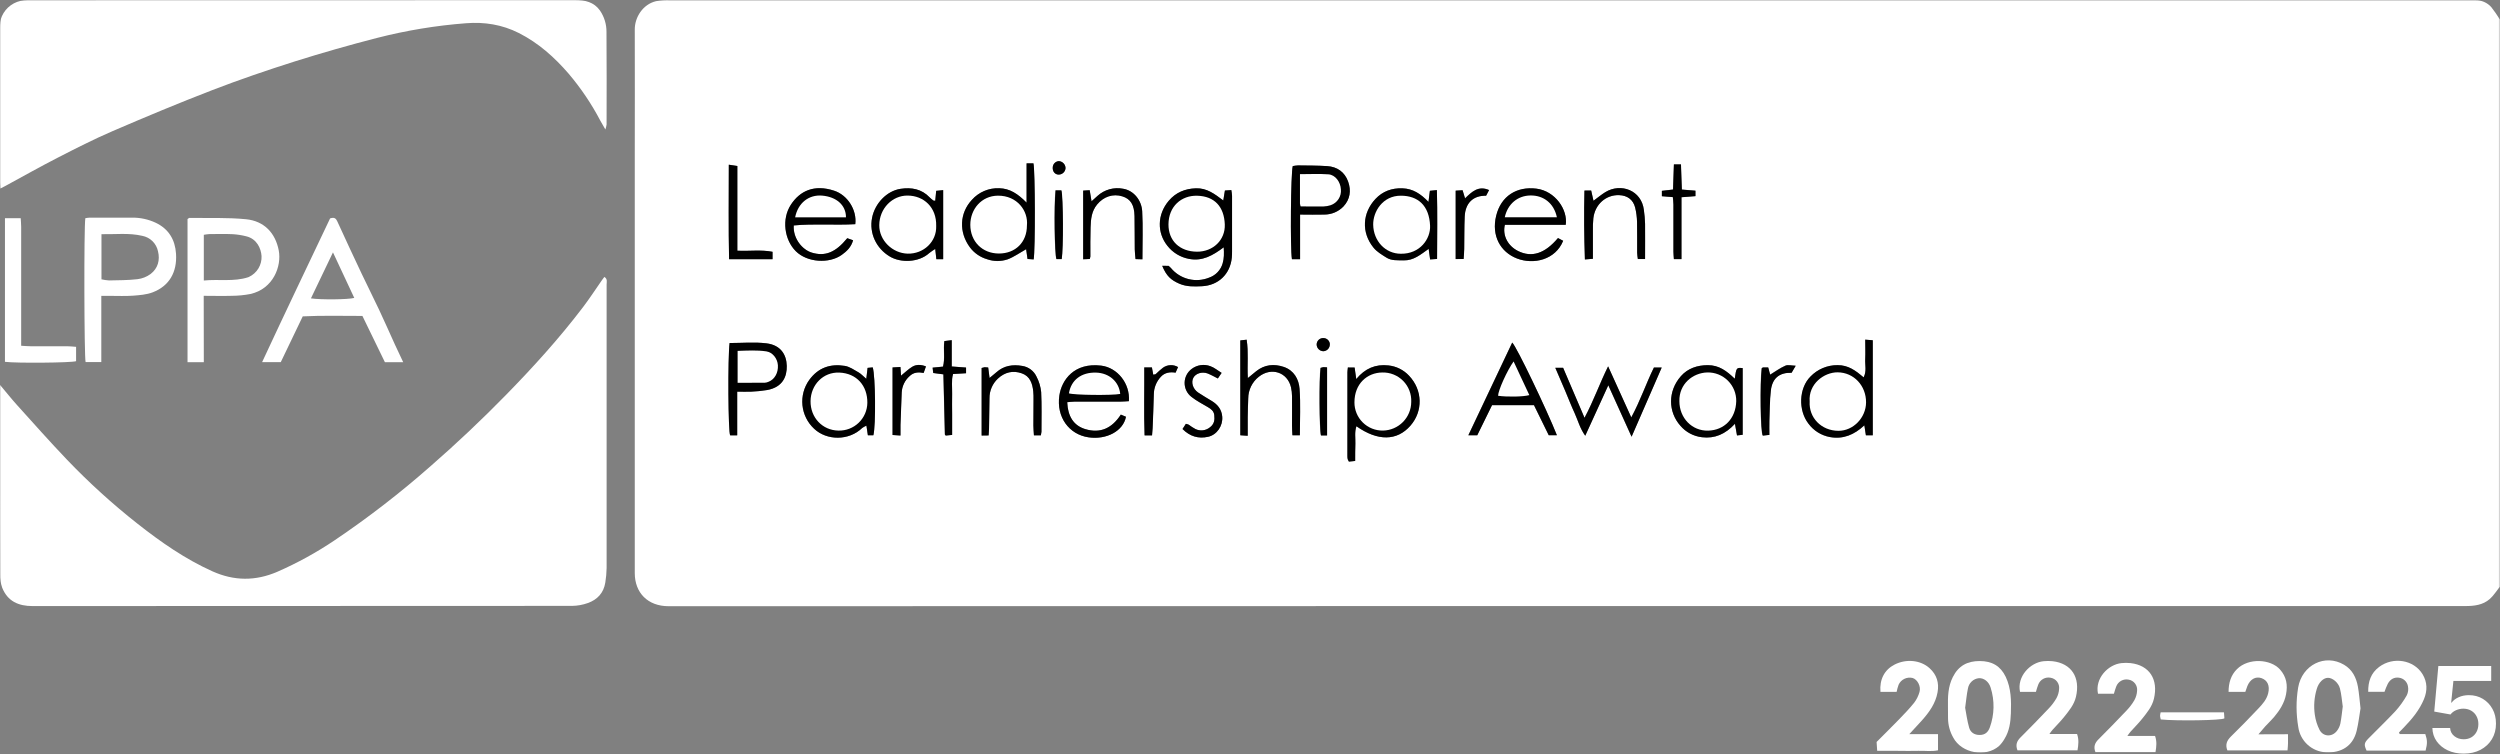 <?xml version="1.0" encoding="UTF-8"?>
<svg xmlns="http://www.w3.org/2000/svg" width="1535" height="463" viewBox="0 0 1535 463" fill="none">
  <rect x="0" y="0" width="1535" height="463" fill="#808080" stroke="none"/>
  <g clip-path="url(#clip0_1_48)">
    <mask id="mask0_1_48" style="mask-type:luminance" maskUnits="userSpaceOnUse" x="0" y="0" width="1535" height="463">
      <path d="M1534.92 0H0V462.13H1534.92V0Z" fill="white"></path>
    </mask>
    <g mask="url(#mask0_1_48)">
      <path d="M1534.92 11.952V360.222C1532.86 362.782 1531.11 365.692 1528.68 367.822C1524.46 371.502 1519.15 372.122 1513.68 372.122C1324.82 372.122 1135.96 372.122 947.1 372.122C768.234 372.122 589.367 372.152 410.5 372.212C397.72 372.212 389.76 363.942 389.75 351.922C389.75 266.269 389.75 180.622 389.75 94.982C389.75 69.372 389.86 43.762 389.75 18.152C389.7 10.622 394.7 2.682 402.75 0.732C405.693 0.18 408.69 -0.022 411.68 0.132C779.567 0.132 1147.46 0.132 1515.36 0.132C1516.86 0.132 1518.36 0.132 1519.86 0.132C1521.7 0.087 1523.53 0.443 1525.22 1.175C1526.91 1.907 1528.42 2.998 1529.65 4.372C1531.54 6.801 1533.3 9.332 1534.92 11.952ZM713.59 163.222C716.17 169.462 718.89 171.932 724.16 174.222C728.65 176.142 733.27 175.962 737.9 175.752C748.07 175.292 755.34 168.292 756.31 158.202C756.44 156.882 756.46 155.552 756.46 154.202C756.46 142.868 756.46 131.562 756.46 120.282C756.385 119.087 756.235 117.898 756.01 116.722L752.08 116.992C751.75 119.072 751.48 120.822 751.08 123.102C745.77 119.102 741.01 115.412 734.27 115.622C727.53 115.832 721.9 118.212 717.61 123.272C710.38 131.802 710.47 142.962 716.68 150.802C719.949 155.047 724.665 157.94 729.93 158.932C738.27 160.602 744.66 156.842 751.35 151.842C751.58 155.572 751.61 158.652 750.69 161.722C750.115 163.731 749.065 165.573 747.629 167.092C746.194 168.612 744.414 169.764 742.44 170.452C738.413 172.097 733.966 172.417 729.744 171.365C725.522 170.314 721.745 167.945 718.96 164.602C718.53 164.112 717.96 163.702 717.52 163.242L713.59 163.222ZM634.64 159.282C635.69 153.982 635.59 104.282 634.51 100.342H630.31V124.472C625.04 119.102 620.08 115.782 613.56 115.622C610.401 115.483 607.251 116.051 604.339 117.285C601.428 118.518 598.828 120.386 596.73 122.752C589.14 130.892 588.63 142.602 595.53 151.922C598.15 155.404 601.821 157.95 606 159.182C610.118 160.64 614.607 160.664 618.74 159.252C622.62 157.782 626.1 155.252 630.04 153.052C630.31 155.052 630.58 156.912 630.88 159.052L634.64 159.282ZM1145.24 208.552C1145.24 212.922 1145.43 216.712 1145.24 220.472C1145.05 224.232 1146.24 227.882 1144.3 231.712C1139.41 227.552 1134.82 224.132 1128.18 224.202C1125.1 224.197 1122.06 224.815 1119.23 226.018C1116.39 227.221 1113.83 228.984 1111.7 231.202C1104.47 238.402 1104.08 252.002 1110.41 260.132C1113.58 264.465 1118.3 267.417 1123.58 268.382C1131.68 269.852 1138.48 267.022 1144.74 261.182C1145.11 263.612 1145.38 265.332 1145.68 267.302H1149.9V208.962L1145.24 208.552ZM827.58 225.642C827.45 226.972 827.31 227.772 827.31 228.582C827.31 245.702 827.294 262.819 827.26 279.932C827.243 280.603 827.304 281.274 827.44 281.932C827.633 282.454 827.881 282.953 828.18 283.422L832.02 283.022C832.02 279.382 832.02 275.932 832.14 272.482C832.26 269.032 831.54 265.312 832.78 261.692C845.91 270.972 857.66 270.792 865.91 261.412C873.73 252.522 873.52 239.542 865.08 230.662C861.754 227.1 857.249 224.865 852.4 224.372C844.57 223.502 838.12 226.172 832.68 232.752L831.68 225.662L827.58 225.642ZM901.52 267.252H906.98L916.05 248.782H941.82L950.89 267.242H955.89C949.61 251.452 931.11 212.832 928.46 210.352C919.54 229.202 910.68 247.902 901.52 267.252ZM1015.45 225.682C1010.6 235.552 1007.2 245.872 1001.55 256.302L987.33 224.952C982.09 235.572 978.53 245.882 972.84 256.552C968.16 245.552 963.94 235.732 959.7 225.832H954.91C957.1 230.922 959.08 235.472 961.02 240.042C962.96 244.612 964.75 249.282 966.84 253.802C968.84 258.172 970.02 262.992 973.29 267.552C978.03 257.172 982.47 247.452 987.45 236.552L1001.74 268.152C1008.17 253.402 1014.12 239.732 1020.25 225.662L1015.45 225.682ZM793.23 159.132H798.23V131.742C803.58 131.742 808.39 131.892 813.23 131.742C815.39 131.732 817.525 131.293 819.514 130.45C821.502 129.607 823.302 128.377 824.81 126.832C829 122.392 829.67 116.972 827.73 111.512C825.67 105.702 821.09 102.412 814.9 102.002C808.9 101.612 802.95 101.662 796.97 101.582C795.881 101.633 794.798 101.77 793.73 101.992C792.54 106.252 792.14 152.382 793.23 159.132ZM574.23 123.262C573.37 123.172 573.16 123.262 573.06 123.132C572.264 122.544 571.509 121.902 570.8 121.212C565.86 116.002 559.58 114.932 552.93 115.942C544.42 117.242 537.19 124.942 535.46 133.652C534.564 138.241 535.118 142.995 537.044 147.256C538.97 151.517 542.173 155.073 546.21 157.432C553.01 161.582 564.15 161.182 570.49 155.432C571.678 154.495 572.924 153.633 574.22 152.852C574.5 155.412 574.69 157.182 574.91 159.142H579.09V116.752L574.8 117.182C574.59 119.462 574.43 121.242 574.24 123.222L574.23 123.262ZM536.23 267.262C537.81 261.062 537.5 230.992 535.85 225.592L532.68 225.882C532.43 228.062 532.21 229.882 531.89 232.602C529.89 230.922 528.69 229.542 527.17 228.672C524.46 227.132 521.69 225.162 518.74 224.672C509.9 223.242 502.41 225.672 496.86 233.322C493.628 237.82 492.149 243.343 492.701 248.854C493.254 254.365 495.799 259.485 499.86 263.252C507.62 270.592 521.19 270.712 529.37 262.782C530.184 262.208 531.059 261.729 531.98 261.352C532.31 263.612 532.57 265.352 532.86 267.252L536.23 267.262ZM961.35 138.012C962.7 128.752 954.87 117.282 943.35 115.832C931.27 114.312 921.56 120.442 918.65 132.482C915.65 144.692 921.19 154.732 931.4 158.692C941.61 162.652 955.04 159.582 959.77 147.862L956.6 146.162C948.53 155.742 940.52 158.292 932.14 154.162C925.79 151.022 922.39 144.562 923.98 138.032L961.35 138.012ZM688.18 254.572C682.81 262.852 675.67 266.352 666.25 263.462C659.25 261.292 655.63 255.762 655.25 246.962C656.64 246.842 658.05 246.612 659.47 246.602C668.79 246.602 678.11 246.602 687.47 246.602C689.39 246.602 691.31 246.412 693.13 246.312C693.94 235.402 686.02 225.702 676.13 224.492C659.63 222.492 651.84 233.202 650.43 242.942C648.54 255.942 656.29 266.742 668.34 268.512C679.43 270.132 689.7 264.602 691.34 255.892L688.18 254.572ZM525.14 137.642C526.22 128.962 520.43 119.842 512.28 117.132C499.87 113.002 491.12 117.272 485.63 125.672C479.8 134.562 481.63 147.252 488.63 154.242C495.63 161.232 509.08 162.012 516.8 156.522C519.93 154.292 522.63 151.742 523.8 147.522L520.22 146.252C512.94 155.152 506.53 157.552 498.46 155.122C492.59 153.352 486.83 146.382 487.36 138.422C499.85 137.222 512.56 138.382 525.14 137.642ZM877.14 124.042C872.36 119.042 867.55 115.872 861.14 115.632C854.59 115.392 848.93 117.472 844.54 122.152C836.54 130.682 835.72 142.702 843.36 152.082C845.36 154.562 848.36 156.322 851.12 158.082C854.35 160.192 858.12 159.762 861.8 159.872C867.91 160.062 872.27 156.292 877.19 152.802C877.52 155.182 877.79 157.112 878.09 159.292L882.36 158.992C882.42 144.822 882.63 130.942 882.26 116.712L877.95 117.152C877.64 119.412 877.4 121.302 877.06 124.042H877.14ZM1065.14 232.552C1060.14 227.702 1055.4 224.212 1048.64 224.222C1042.07 224.222 1036.29 226.222 1032.11 230.932C1023.89 240.242 1024.26 252.932 1031.74 261.382C1035.11 265.35 1039.87 267.885 1045.04 268.472C1052.83 269.392 1059.34 266.612 1065.26 260.212C1065.77 263.072 1066.12 265.062 1066.52 267.362L1070 266.962V226.022C1066.14 225.692 1066.14 225.692 1065.14 232.552ZM447.97 210.632C446.83 219.152 447.08 265.952 448.34 267.292H452.64V240.482C455.93 240.482 458.56 240.602 461.18 240.482C464.494 240.35 467.797 240.016 471.07 239.482C480.66 237.682 483.21 231.112 483.07 224.682C482.89 217.682 479.33 211.882 470.6 210.812C463.23 209.912 455.69 210.632 447.97 210.632ZM766.09 267.562C766.09 263.372 766.09 259.732 766.09 256.092C766.15 252.272 766.25 248.452 766.41 244.642C766.418 242.067 767.011 239.527 768.144 237.214C769.277 234.901 770.92 232.876 772.95 231.292C780.52 225.292 790.51 228.472 792.69 237.852C793.088 239.631 793.293 241.449 793.3 243.272C793.38 249.272 793.3 255.272 793.3 261.212C793.3 263.212 793.46 265.102 793.56 267.262H798.11C798.11 257.552 798.63 248.092 797.93 238.712C797.48 232.822 794.49 227.432 788.26 225.302C782.26 223.252 776.46 223.822 771.32 227.922C769.86 229.092 768.42 230.292 766.16 232.142C765.71 223.642 766.66 216.222 765.44 208.582L761.55 209.012V267.252L766.09 267.562ZM972.85 117.022C972.52 131.142 972.64 144.972 973.13 159.312L978.03 158.912C978.03 152.912 978.03 147.472 978.03 142.002C977.971 139.332 978.065 136.661 978.31 134.002C979.31 125.462 986.06 119.532 994.14 119.822C999.14 120.002 1002.76 122.572 1003.98 127.432C1004.69 130.327 1005.08 133.292 1005.15 136.272C1005.33 142.582 1005.15 148.902 1005.22 155.212C1005.29 156.498 1005.43 157.78 1005.64 159.052H1010.07C1010.07 151.632 1010.14 144.512 1010.07 137.392C1009.97 134.585 1009.73 131.784 1009.34 129.002C1007.92 116.812 995.18 112.142 985.63 118.002C983.27 119.452 981.13 121.262 978.4 123.272C977.9 121.102 977.46 119.122 976.97 116.972L972.85 117.022ZM701.44 159.222C701.44 148.942 701.83 139.312 701.31 129.732C700.94 123.162 696.31 117.022 689.66 115.912C686.874 115.352 683.995 115.454 681.255 116.212C678.516 116.969 675.993 118.36 673.89 120.272C672.82 121.222 671.77 122.192 670.2 123.612C669.77 120.992 669.44 118.992 669.07 116.802L665.07 117.032V159.192L669.14 159.012C669.293 158.518 669.407 158.013 669.48 157.502C669.48 151.502 669.4 145.502 669.6 139.572C669.76 134.572 670.2 129.692 673.6 125.572C677.54 120.752 683.36 118.742 689.15 120.572C694.15 122.142 696.46 125.802 696.59 132.672C696.72 139.542 696.64 146.282 696.73 153.082C696.73 155.032 697.03 156.972 697.21 159.082L701.44 159.222ZM607.01 267.352C607.11 265.682 607.23 264.552 607.25 263.412C607.36 257.102 607.42 250.792 607.54 244.482C607.519 242.235 607.965 240.008 608.85 237.942C609.735 235.876 611.039 234.017 612.68 232.482C616.93 228.482 621.99 227.292 627.43 229.232C632.48 231.032 633.92 235.522 634.43 240.352C634.58 242.014 634.633 243.683 634.59 245.352C634.59 250.672 634.5 255.982 634.51 261.292C634.51 263.292 634.71 265.192 634.83 267.292H639.09C639.269 266.576 639.393 265.847 639.46 265.112C639.46 256.982 639.69 248.832 639.28 240.712C638.938 237.428 637.978 234.239 636.45 231.312C635.65 229.556 634.422 228.028 632.88 226.869C631.337 225.709 629.529 224.954 627.62 224.672C621.82 223.672 616.35 224.462 611.76 228.602C610.59 229.662 609.33 230.602 607.58 232.072L606.75 225.652C606.05 225.536 605.341 225.476 604.63 225.472C603.985 225.57 603.349 225.724 602.73 225.932V267.412L607.01 267.352ZM447.47 101.132C447.47 120.862 447.22 139.862 447.64 159.132H474.33V154.602C467.16 153.212 460.19 154.312 452.71 153.932V101.932L447.47 101.132ZM747.77 232.352L750.06 228.962C747.58 227.442 745.52 225.652 743.13 224.832C741.246 224.13 739.215 223.914 737.224 224.202C735.234 224.491 733.349 225.274 731.74 226.482C730.394 227.469 729.296 228.757 728.533 230.242C727.77 231.727 727.363 233.37 727.345 235.039C727.326 236.709 727.697 238.36 728.427 239.862C729.157 241.364 730.226 242.675 731.55 243.692C734.64 246.152 738.25 247.962 741.67 250.002C743.59 251.142 745.26 252.372 745.56 254.832C745.92 257.832 745.56 260.382 742.91 262.362C741.682 263.375 740.19 264.016 738.609 264.209C737.029 264.402 735.426 264.139 733.99 263.452C732.54 262.649 731.147 261.747 729.82 260.752C729.274 260.517 728.704 260.343 728.12 260.232L726.05 263.412C730.63 268.002 735.84 269.492 741.75 268.192C747.24 266.982 750.91 261.402 750.44 255.812C750.07 251.412 747.68 248.462 744.1 246.252C741.27 244.512 738.37 242.882 735.62 241.012C732.39 238.832 731.18 234.742 732.71 231.932C734.15 229.302 737.96 228.032 741.43 229.292C743.595 230.217 745.711 231.252 747.77 232.392V232.352ZM1027.08 120.992C1027.2 122.452 1027.43 123.992 1027.44 125.572C1027.44 135.222 1027.44 144.862 1027.44 154.512C1027.44 155.962 1027.61 157.422 1027.72 159.072H1032.36V121.072L1040.94 120.402V117.042L1032.59 116.362C1032.41 111.152 1032.23 106.112 1032.05 100.922H1027.72C1027.54 106.132 1027.36 111.182 1027.18 116.352L1020.34 117.142V120.442L1027.08 120.992ZM584.31 224.992V208.832L579.78 209.402C579.05 214.842 580.32 219.992 578.96 225.072L572.58 225.702C572.72 227.022 572.84 228.032 572.95 228.992L579.2 229.822C579.5 242.322 579.8 254.522 580.11 266.722C580.11 266.852 580.31 266.982 580.63 267.392L584.56 267.012V254.352C584.56 250.202 584.45 246.052 584.56 241.912C584.67 237.772 583.97 233.702 585.1 229.592L593.1 229.132V225.652L584.31 224.992ZM898.6 158.992C898.74 156.792 898.94 154.842 898.98 152.892C899.09 146.252 898.98 139.602 899.27 132.972C899.65 124.552 904.48 119.972 912.42 120.142L914.23 116.672C907.69 113.802 903.72 117.672 899.49 121.762L897.97 116.762L893.74 117.032V159.132L898.6 158.992ZM552.84 267.372C552.84 264.712 552.78 262.752 552.84 260.792C553.07 254.172 553.34 247.562 553.59 240.942C553.689 239.041 554.164 237.179 554.986 235.463C555.808 233.747 556.961 232.21 558.38 230.942C560.9 228.482 563.86 228.332 567.06 228.942L568.49 224.942C565.43 223.762 562.58 223.652 560.07 225.172C557.76 226.562 555.79 228.522 553.17 230.632C553.03 228.542 552.94 227.162 552.82 225.292L547.98 225.592V267.052L552.84 267.372ZM707.31 267.302C707.44 265.542 707.59 264.302 707.64 262.962C707.91 255.962 708.25 249.072 708.38 242.132C708.409 238.11 709.952 234.248 712.7 231.312C715.1 228.682 718.36 228.222 721.76 228.772L723.26 225.352C721.85 224.513 720.227 224.103 718.587 224.172C716.948 224.241 715.364 224.787 714.03 225.742C712.474 226.967 710.985 228.275 709.57 229.662C709.26 229.922 708.69 229.872 708.02 230.012C707.74 228.472 707.5 227.092 707.23 225.562H702.53C702.65 239.562 702.22 253.372 702.73 267.302H707.31ZM1086.31 266.982C1086.31 263.982 1086.23 261.132 1086.31 258.352C1086.52 252.212 1086.51 246.052 1087.17 239.962C1088.01 232.242 1092.33 228.672 1099.95 228.832L1102.46 224.522C1099.85 224.452 1097.67 223.792 1096.08 224.522C1092.87 225.922 1089.98 228.062 1086.77 230.022C1086.39 228.582 1085.99 227.082 1085.59 225.592C1084.35 225.592 1083.36 225.592 1082.38 225.592C1082.11 225.592 1081.86 225.932 1081.6 226.122C1080.48 234.982 1080.81 265.872 1082.28 267.442L1086.31 266.982ZM648.03 116.842C647.03 126.532 647.43 155.782 648.57 159.032H651.79C652.9 153.222 652.73 120.412 651.6 116.842H648.03ZM814.74 267.292V225.492C813.982 225.389 813.216 225.345 812.45 225.362C811.866 225.461 811.293 225.618 810.74 225.832C809.81 232.202 809.99 263.542 810.99 267.292H814.74ZM650.14 98.932C649.145 98.991 648.208 99.42 647.513 100.134C646.817 100.848 646.413 101.796 646.38 102.792C646.2 105.302 647.76 107.192 650.01 107.202C651.093 107.206 652.136 106.792 652.922 106.047C653.708 105.302 654.176 104.283 654.23 103.202C654.203 102.109 653.768 101.065 653.012 100.275C652.255 99.485 651.231 99.006 650.14 98.932ZM816.53 211.322C816.468 210.324 816.034 209.385 815.314 208.691C814.594 207.997 813.64 207.597 812.64 207.572C812.096 207.54 811.551 207.621 811.039 207.808C810.527 207.995 810.058 208.284 809.662 208.659C809.266 209.034 808.95 209.485 808.735 209.986C808.52 210.487 808.409 211.027 808.41 211.572C808.446 212.663 808.904 213.698 809.688 214.459C810.471 215.22 811.518 215.647 812.61 215.652C813.694 215.582 814.708 215.089 815.432 214.279C816.156 213.469 816.532 212.407 816.48 211.322H816.53Z" fill="white"></path>
      <path d="M713.602 163.21C716.192 169.45 718.912 171.92 724.172 174.21C728.672 176.13 733.292 175.95 737.922 175.74C748.092 175.28 755.362 168.27 756.332 158.19C756.462 156.87 756.482 155.53 756.482 154.19C756.482 142.89 756.482 131.583 756.482 120.27C756.405 119.075 756.255 117.886 756.032 116.71L752.102 116.98C751.772 119.07 751.492 120.82 751.102 123.09C745.792 119.09 741.032 115.4 734.292 115.62C727.552 115.84 721.922 118.21 717.632 123.27C710.402 131.8 710.482 142.96 716.692 150.79C719.966 155.03 724.679 157.926 729.942 158.93C738.292 160.59 744.682 156.84 751.372 151.84C751.592 155.56 751.632 158.65 750.712 161.72C750.135 163.728 749.084 165.569 747.649 167.089C746.213 168.608 744.435 169.76 742.462 170.45C738.432 172.094 733.984 172.414 729.761 171.362C725.538 170.31 721.759 167.942 718.972 164.6C718.542 164.11 718.032 163.69 717.542 163.23L713.602 163.21ZM634.662 159.28C635.712 153.98 635.602 104.28 634.532 100.28H630.332V124.42C625.052 119.05 620.102 115.73 613.572 115.57C610.413 115.432 607.263 116.001 604.352 117.235C601.44 118.468 598.841 120.335 596.742 122.7C589.162 130.83 588.642 142.54 595.552 151.87C598.169 155.351 601.841 157.894 606.022 159.12C610.139 160.577 614.628 160.602 618.762 159.19C622.632 157.72 626.112 155.19 630.052 152.99C630.332 154.99 630.592 156.85 630.902 158.99L634.662 159.28ZM1145.26 208.54C1145.26 212.92 1145.44 216.7 1145.26 220.47C1145.03 224.08 1146.26 227.88 1144.26 231.71C1139.38 227.55 1134.79 224.12 1128.15 224.2C1125.08 224.187 1122.04 224.795 1119.2 225.987C1116.37 227.18 1113.81 228.932 1111.67 231.14C1104.44 238.35 1104.05 251.95 1110.37 260.08C1113.55 264.408 1118.27 267.359 1123.55 268.33C1131.65 269.8 1138.45 266.97 1144.71 261.13C1145.08 263.55 1145.34 265.27 1145.65 267.25H1149.87V208.91L1145.26 208.54ZM827.592 225.64C827.472 226.96 827.332 227.77 827.322 228.58C827.322 245.686 827.322 262.803 827.322 279.93C827.307 280.601 827.371 281.273 827.512 281.93C827.701 282.453 827.949 282.953 828.252 283.42L832.092 283.03C832.092 279.39 832.092 275.93 832.212 272.49C832.332 269.05 831.612 265.31 832.852 261.7C845.982 270.98 857.722 270.8 865.972 261.42C873.802 252.52 873.592 239.55 865.152 230.67C861.824 227.103 857.315 224.864 852.462 224.37C844.642 223.51 838.192 226.17 832.752 232.75C832.332 229.89 832.032 227.86 831.752 225.67L827.592 225.64ZM901.592 267.25H907.052C910.152 260.94 913.132 254.85 916.122 248.77H941.892L950.952 267.23H955.952C949.672 251.45 931.182 212.83 928.522 210.34L901.592 267.25ZM1015.52 225.68C1010.67 235.54 1007.27 245.87 1001.62 256.3C996.702 245.46 992.242 235.61 987.402 224.94C982.152 235.57 978.592 245.88 972.912 256.55C968.222 245.55 964.002 235.73 959.772 225.83H954.982C957.172 230.92 959.152 235.47 961.082 240.03C963.012 244.59 964.812 249.28 966.912 253.8C968.912 258.17 970.092 262.99 973.352 267.54L987.512 236.54L1001.81 268.14C1008.23 253.38 1014.19 239.72 1020.31 225.65L1015.52 225.68ZM793.252 159.13H798.252V131.73C803.602 131.73 808.412 131.89 813.252 131.73C815.413 131.719 817.551 131.279 819.541 130.434C821.531 129.589 823.332 128.357 824.842 126.81C829.022 122.38 829.702 116.96 827.762 111.5C825.692 105.69 821.112 102.4 814.932 101.99C808.932 101.6 802.982 101.64 797.002 101.56C795.914 101.621 794.831 101.758 793.762 101.97C792.552 106.25 792.142 152.38 793.252 159.13ZM574.252 123.26C573.392 123.17 573.182 123.26 573.082 123.13C572.288 122.539 571.533 121.897 570.822 121.21C565.882 116 559.592 114.93 552.952 115.94C544.432 117.23 537.212 124.94 535.482 133.64C533.532 143.36 538.162 152.5 546.232 157.42C553.032 161.57 564.172 161.18 570.512 155.42C571.702 154.486 572.948 153.624 574.242 152.84C574.522 155.4 574.712 157.17 574.922 159.14H579.112V116.74L574.822 117.17C574.612 119.46 574.442 121.23 574.262 123.22L574.252 123.26ZM536.252 267.26C537.832 261.06 537.522 230.99 535.872 225.58L532.702 225.87C532.442 228.05 532.222 229.87 531.912 232.6C529.912 230.92 528.712 229.53 527.192 228.66C524.482 227.12 521.712 225.16 518.762 224.66C509.922 223.22 502.432 225.66 496.872 233.3C493.643 237.799 492.167 243.321 492.719 248.831C493.272 254.341 495.815 259.461 499.872 263.23C507.642 270.58 521.212 270.7 529.392 262.77C530.199 262.192 531.072 261.712 531.992 261.34C532.332 263.59 532.592 265.34 532.872 267.24L536.252 267.26ZM961.362 138.01C962.722 128.75 954.892 117.28 943.362 115.83C931.272 114.31 921.572 120.43 918.652 132.48C915.652 144.69 921.202 154.73 931.402 158.69C941.602 162.65 955.052 159.58 959.782 147.85L956.612 146.15C948.532 155.73 940.532 158.28 932.142 154.15C925.802 151.01 922.402 144.55 923.992 138.03L961.362 138.01ZM688.202 254.56C682.832 262.84 675.692 266.35 666.272 263.45C659.272 261.29 655.652 255.76 655.272 246.95C656.652 246.83 658.072 246.6 659.482 246.6C668.812 246.6 678.132 246.6 687.482 246.6C689.402 246.6 691.312 246.41 693.142 246.32C693.952 235.41 686.032 225.71 676.142 224.5C659.642 222.5 651.842 233.21 650.442 242.94C648.552 256 656.302 266.75 668.342 268.51C679.432 270.14 689.702 264.61 691.342 255.89L688.202 254.56ZM525.142 137.64C526.222 128.95 520.432 119.84 512.272 117.13C499.862 113 491.122 117.27 485.622 125.66C479.802 134.55 481.622 147.24 488.622 154.23C495.622 161.22 509.072 162.01 516.792 156.52C519.922 154.29 522.612 151.74 523.792 147.52L520.212 146.26C512.922 155.16 506.522 157.55 498.452 155.12C492.582 153.36 486.822 146.38 487.352 138.42C499.862 137.22 512.582 138.38 525.142 137.64ZM877.142 124.03C872.362 119.03 867.552 115.86 861.142 115.63C854.592 115.38 848.932 117.46 844.542 122.15C836.542 130.68 835.722 142.7 843.352 152.07C845.352 154.56 848.352 156.32 851.122 158.07C854.352 160.19 858.122 159.75 861.802 159.86C867.912 160.05 872.272 156.28 877.192 152.79C877.522 155.18 877.792 157.11 878.092 159.29L882.362 158.99C882.422 144.81 882.632 130.94 882.252 116.71L877.942 117.15C877.662 119.41 877.422 121.3 877.082 124.03H877.142ZM1065.14 232.54C1060.14 227.69 1055.4 224.21 1048.64 224.21C1042.06 224.21 1036.29 226.21 1032.11 230.93C1023.89 240.23 1024.25 252.93 1031.74 261.38C1035.11 265.346 1039.87 267.877 1045.04 268.46C1052.83 269.38 1059.34 266.61 1065.26 260.2C1065.76 263.07 1066.11 265.06 1066.52 267.35L1070 266.96V226.02C1066.14 225.68 1066.14 225.68 1065.14 232.54ZM447.972 210.62C446.822 219.15 447.072 265.95 448.342 267.29H452.642V240.47C455.932 240.47 458.562 240.59 461.182 240.47C464.496 240.348 467.8 240.014 471.072 239.47C480.662 237.68 483.202 231.11 483.072 224.68C482.892 217.68 479.332 211.88 470.602 210.81C463.252 209.91 455.712 210.62 447.992 210.62H447.972ZM766.092 267.56C766.092 263.36 766.092 259.72 766.092 256.09C766.152 252.27 766.242 248.45 766.412 244.63C766.421 242.056 767.014 239.518 768.147 237.207C769.28 234.897 770.923 232.873 772.952 231.29C780.522 225.29 790.512 228.46 792.692 237.84C793.09 239.619 793.294 241.436 793.302 243.26C793.372 249.26 793.302 255.26 793.302 261.2C793.302 263.2 793.462 265.1 793.552 267.26H798.112C798.112 257.55 798.632 248.08 797.922 238.71C797.482 232.82 794.492 227.42 788.262 225.29C782.262 223.29 776.462 223.81 771.322 227.91C769.852 229.09 768.412 230.29 766.162 232.14C765.712 223.64 766.652 216.22 765.442 208.57L761.552 209.01V267.25L766.092 267.56ZM972.852 117.01C972.522 131.14 972.642 144.96 973.122 159.3L978.032 158.9C978.032 152.9 978.032 147.46 978.032 141.99C977.973 139.32 978.067 136.649 978.312 133.99C979.312 125.46 986.062 119.52 994.132 119.81C999.192 119.99 1002.75 122.56 1003.98 127.42C1004.69 130.319 1005.08 133.286 1005.15 136.27C1005.32 142.58 1005.15 148.9 1005.22 155.21C1005.29 156.493 1005.43 157.771 1005.64 159.04H1010.07C1010.07 151.62 1010.14 144.5 1010.07 137.39C1009.98 134.582 1009.74 131.782 1009.35 129C1007.93 116.81 995.192 112.13 985.642 118C983.282 119.45 981.142 121.27 978.402 123.28L976.972 116.97L972.852 117.01ZM701.442 159.22C701.442 148.94 701.832 139.31 701.302 129.73C700.942 123.16 696.302 117.02 689.652 115.9C686.867 115.344 683.99 115.449 681.253 116.207C678.517 116.964 675.995 118.352 673.892 120.26C672.822 121.21 671.772 122.19 670.202 123.61C669.762 120.99 669.432 118.99 669.072 116.79L665.072 117.03V159.19L669.152 159.01C669.305 158.513 669.418 158.004 669.492 157.49C669.492 151.49 669.412 145.54 669.612 139.57C669.772 134.57 670.202 129.68 673.612 125.57C677.552 120.75 683.382 118.73 689.172 120.57C694.172 122.13 696.482 125.79 696.612 132.67C696.742 139.55 696.662 146.28 696.752 153.08C696.752 155.03 697.052 156.97 697.222 159.08L701.442 159.22ZM607.002 267.34C607.112 265.68 607.232 264.54 607.252 263.4C607.362 257.09 607.422 250.78 607.542 244.48C607.52 242.232 607.965 240.005 608.85 237.939C609.735 235.874 611.04 234.014 612.682 232.48C616.932 228.48 621.982 227.3 627.432 229.24C632.482 231.03 633.922 235.53 634.432 240.35C634.581 242.012 634.634 243.681 634.592 245.35C634.592 250.66 634.502 255.98 634.512 261.29C634.512 263.29 634.712 265.19 634.832 267.29H639.092C639.268 266.577 639.389 265.851 639.452 265.12C639.452 256.98 639.682 248.83 639.272 240.72C638.939 237.435 637.982 234.245 636.452 231.32C635.652 229.562 634.424 228.033 632.882 226.872C631.34 225.71 629.531 224.953 627.622 224.67C621.812 223.67 616.352 224.47 611.762 228.6C610.582 229.66 609.332 230.6 607.582 232.08L606.752 225.65C606.047 225.538 605.335 225.478 604.622 225.47C603.976 225.574 603.341 225.731 602.722 225.94V267.41L607.002 267.34ZM447.492 101.13C447.492 120.86 447.242 139.86 447.662 159.13H474.342V154.6C467.182 153.2 460.202 154.31 452.732 153.92V101.92L447.492 101.13ZM747.782 232.35L750.082 228.96C747.592 227.43 745.532 225.64 743.142 224.83C741.259 224.129 739.231 223.911 737.242 224.198C735.254 224.485 733.37 225.266 731.762 226.47C730.415 227.456 729.316 228.743 728.552 230.228C727.788 231.713 727.381 233.355 727.361 235.025C727.342 236.694 727.711 238.346 728.44 239.848C729.169 241.35 730.238 242.662 731.562 243.68C734.662 246.14 738.272 247.96 741.692 250C743.612 251.14 745.282 252.36 745.572 254.83C745.932 257.83 745.572 260.38 742.932 262.36C741.704 263.373 740.211 264.014 738.63 264.205C737.049 264.397 735.446 264.131 734.012 263.44C732.558 262.646 731.164 261.747 729.842 260.75C729.295 260.514 728.725 260.336 728.142 260.22L726.072 263.41C730.652 268 735.862 269.49 741.772 268.19C747.252 266.97 750.932 261.39 750.462 255.81C750.082 251.41 747.702 248.46 744.122 246.25C741.292 244.5 738.392 242.87 735.642 241.01C732.412 238.82 731.202 234.73 732.732 231.93C734.162 229.29 737.982 228.03 741.452 229.28C743.452 230.05 745.302 231.13 747.782 232.39V232.35ZM1027.14 121.03C1027.26 122.49 1027.5 124.03 1027.51 125.61C1027.51 135.25 1027.51 144.9 1027.51 154.54C1027.51 156 1027.69 157.45 1027.79 159.11H1032.44V121.11L1041.02 120.44V117.09L1032.67 116.41C1032.48 111.19 1032.31 106.15 1032.13 100.96H1027.8C1027.62 106.17 1027.44 111.23 1027.26 116.39L1020.42 117.19V120.49L1027.14 121.03ZM584.372 225.03V208.87L579.852 209.44C579.122 214.88 580.392 220.03 579.022 225.12L572.642 225.75C572.792 227.06 572.912 228.08 573.012 229.03L579.272 229.86C579.572 242.37 579.872 254.57 580.182 266.77C580.182 266.9 580.372 267.03 580.702 267.44L584.632 267.05V254.39C584.632 250.25 584.522 246.09 584.632 241.95C584.742 237.81 584.042 233.75 585.172 229.64L593.172 229.18V225.69L584.372 225.03ZM898.672 159.03C898.812 156.84 899.012 154.89 899.042 152.94C899.162 146.29 899.042 139.65 899.332 133.01C899.712 124.6 904.552 120.01 912.492 120.18L914.302 116.71C907.752 113.85 903.792 117.71 899.552 121.81C898.962 119.87 898.552 118.52 898.042 116.81L893.802 117.08V159.02L898.672 159.03ZM552.912 267.42C552.912 264.75 552.852 262.79 552.912 260.83C553.132 254.22 553.412 247.6 553.662 240.99C553.757 239.089 554.23 237.225 555.053 235.509C555.875 233.792 557.03 232.256 558.452 230.99C560.972 228.52 563.932 228.37 567.132 228.99L568.552 224.99C565.552 223.8 562.652 223.69 560.142 225.21C557.832 226.61 555.862 228.56 553.242 230.68C553.102 228.59 553.012 227.21 552.882 225.33L548.052 225.63V267.1L552.912 267.42ZM707.372 267.35C707.512 265.58 707.662 264.29 707.712 263C707.982 256.06 708.322 249.12 708.452 242.17C708.481 238.148 710.023 234.285 712.772 231.35C715.172 228.73 718.432 228.27 721.822 228.82L723.322 225.39C721.912 224.554 720.289 224.147 718.652 224.218C717.015 224.289 715.434 224.835 714.102 225.79C712.543 227.009 711.054 228.314 709.642 229.7C709.332 229.96 708.762 229.91 708.092 230.05C707.812 228.52 707.562 227.13 707.292 225.61H702.602C702.712 239.61 702.282 253.42 702.802 267.35H707.372ZM1086.43 267.03C1086.43 264.03 1086.35 261.18 1086.43 258.39C1086.65 252.26 1086.63 246.09 1087.3 240C1088.14 232.28 1092.46 228.71 1100.07 228.88L1102.59 224.57C1099.98 224.5 1097.8 223.83 1096.21 224.57C1093 225.98 1090.11 228.12 1086.9 230.07C1086.52 228.64 1086.12 227.13 1085.72 225.64C1084.48 225.64 1083.49 225.64 1082.51 225.64C1082.24 225.64 1081.99 225.98 1081.73 226.16C1080.61 235.02 1080.93 265.92 1082.41 267.48L1086.43 267.03ZM648.142 116.92C647.142 126.61 647.542 155.92 648.682 159.12H651.892C653.002 153.31 652.842 120.49 651.712 116.92H648.142ZM814.842 267.37V225.57C814.082 225.476 813.317 225.433 812.552 225.44C811.972 225.543 811.402 225.701 810.852 225.91C809.912 232.29 810.102 263.62 811.102 267.37H814.842ZM650.142 98.93C649.147 98.989 648.21 99.418 647.514 100.131C646.819 100.845 646.415 101.793 646.382 102.79C646.212 105.29 647.772 107.19 650.022 107.19C651.104 107.194 652.147 106.78 652.933 106.035C653.719 105.29 654.188 104.271 654.242 103.19C654.212 102.097 653.775 101.054 653.016 100.266C652.258 99.478 651.233 99.001 650.142 98.93ZM816.542 211.31C816.477 210.312 816.041 209.374 815.319 208.682C814.597 207.989 813.642 207.592 812.642 207.57C812.098 207.54 811.554 207.621 811.043 207.809C810.532 207.996 810.065 208.286 809.67 208.661C809.275 209.035 808.96 209.486 808.746 209.986C808.531 210.487 808.421 211.025 808.422 211.57C808.46 212.66 808.919 213.694 809.702 214.454C810.484 215.214 811.53 215.643 812.622 215.65C813.708 215.578 814.722 215.083 815.447 214.271C816.173 213.46 816.551 212.397 816.502 211.31H816.542Z" fill="black"></path>
      <path d="M371.08 170.031C373.16 171.321 372.46 173.151 372.46 174.711C372.5 191.331 372.5 207.955 372.46 224.581C372.46 265.981 372.46 307.381 372.46 348.781C372.408 351.763 372.141 354.738 371.66 357.681C370.66 364.061 366.78 368.191 360.92 370.271C357.8 371.391 354.514 371.979 351.2 372.011C240.806 372.098 130.416 372.138 20.029 372.131C11.329 372.131 4.7 369.191 1.36 360.891C0.43 358.24 -0.004 355.44 0.08 352.631C-0.02 331.511 0.029 310.401 0.019 289.281C0.019 273.821 0.019 258.358 0.019 242.891V236.351C3.959 241.031 7.1 244.991 10.48 248.731C20.61 259.941 30.63 271.261 41.069 282.181C54.628 296.356 69.171 309.555 84.59 321.681C98.829 332.891 113.65 343.211 130.32 350.741C143.75 356.801 156.92 356.841 170.32 351.051C182.663 345.648 194.491 339.138 205.66 331.601C226.177 317.757 245.781 302.606 264.35 286.241C280.25 272.381 295.583 257.908 310.35 242.821C327.2 225.621 343.35 207.821 357.95 188.621C362.07 183.211 365.77 177.481 369.67 171.901C370.14 171.261 370.6 170.661 371.08 170.031Z" fill="white"></path>
      <path d="M0.192 115.77C0.102 113.99 0.012 113.01 0.012 112.03C0.012 80.43 0.012 48.83 0.012 17.23C0.012 14.78 0.152 12.06 1.172 9.93C2.365 7.25 4.251 4.936 6.637 3.227C9.022 1.519 11.82 0.477 14.742 0.21C16.404 0.068 18.074 0.021 19.742 0.07C130.828 0.07 241.918 0.047 353.012 0C359.252 0 364.672 1.26 368.382 6.46C371.035 10.335 372.432 14.934 372.382 19.63C372.552 38.63 372.462 57.55 372.442 76.51C372.277 77.528 372.029 78.532 371.702 79.51C370.342 77.14 369.442 75.67 368.632 74.15C363.241 63.859 356.732 54.194 349.222 45.33C340.482 35.21 330.662 26.39 318.562 20.27C308.272 15.07 297.412 13.38 286.122 14.27C267.711 15.673 249.458 18.685 231.572 23.27C214.665 27.617 197.875 32.41 181.202 37.65C164.092 43.07 147.092 48.88 130.352 55.33C109.732 63.27 89.352 71.8 69.041 80.55C57.602 85.47 46.482 91.16 35.392 96.84C24.612 102.37 14.042 108.34 3.392 114.12L0.192 115.77Z" fill="white"></path>
      <path d="M185.88 194.251C181.13 204.161 176.88 213.121 172.39 222.361H160.93C174.86 192.361 188.93 163.071 202.67 134.111C205.32 133.211 206.27 134.111 207.1 135.921C211.993 146.621 216.956 157.287 221.99 167.921C225.53 175.421 229.29 182.811 232.82 190.321C236.13 197.321 239.25 204.501 242.49 211.581C244.06 215.021 245.7 218.421 247.56 222.371H236.32L222.52 193.981C209.96 193.981 197.9 193.651 185.88 194.251ZM204.44 154.961L190.91 183.201C197.13 184.121 213.69 183.951 217.52 182.921L204.44 154.961Z" fill="white"></path>
      <path d="M125.141 222.409H115.141V134.489C115.761 134.109 116.041 133.779 116.311 133.789C127.931 133.979 139.621 133.479 151.151 134.619C162.081 135.709 169.081 142.969 171.151 153.759C173.001 163.409 167.821 177.369 153.711 180.519C149.96 181.241 146.15 181.613 142.331 181.629C136.721 181.809 131.101 181.629 125.081 181.629L125.141 222.409ZM125.141 172.239C134.381 171.309 143.451 173.099 152.351 170.239C152.508 170.186 152.662 170.123 152.811 170.049C155.238 168.929 157.275 167.109 158.661 164.823C160.047 162.537 160.719 159.889 160.591 157.219C160.281 152.599 157.741 146.669 151.231 145.099C148.505 144.4 145.719 143.961 142.911 143.789C138.091 143.569 133.261 143.689 128.441 143.739C127.333 143.815 126.231 143.959 125.141 144.169V172.239Z" fill="white"></path>
      <path d="M62.201 181.681V222.291H52.551C51.681 218.821 51.491 139.511 52.391 133.981C53.285 133.799 54.19 133.682 55.101 133.631C63.761 133.631 72.421 133.711 81.101 133.631C86.117 133.573 91.08 134.65 95.621 136.781C103.531 140.521 107.521 147.161 108.081 155.781C108.811 167.101 103.941 175.571 93.801 179.471C90.021 180.931 85.701 181.241 81.591 181.551C76.951 181.891 72.271 181.651 67.591 181.661L62.201 181.681ZM62.301 143.791V171.501C63.83 171.857 65.385 172.087 66.951 172.191C72.771 172.061 78.621 172.091 84.381 171.421C87.335 171.076 90.146 169.958 92.531 168.181C96.961 164.751 98.341 159.691 97.021 154.341C96.541 151.969 95.365 149.794 93.642 148.095C91.92 146.395 89.729 145.249 87.351 144.801C79.141 142.881 70.881 143.961 62.301 143.791Z" fill="white"></path>
      <path d="M1196.05 434.129C1195.94 427.819 1196.05 421.589 1199.05 415.679C1202.51 408.769 1207.98 405.879 1215.51 405.879C1223.04 405.879 1228.3 408.879 1231.51 415.569C1234.89 422.709 1234.94 430.369 1234.68 437.989C1234.48 443.439 1233.75 448.919 1230.74 453.719C1229.84 455.3 1228.73 456.747 1227.43 458.019C1219.26 465.229 1204.43 462.509 1199.33 452.939C1197.26 449.333 1196.14 445.257 1196.09 441.099C1196.06 438.789 1196.05 436.469 1196.05 434.129ZM1206.6 434.569C1207.27 438.069 1207.83 442.509 1209.05 446.769C1209.87 449.649 1212.2 451.279 1215.5 451.269C1218.8 451.259 1220.65 449.629 1221.75 446.629C1224.6 438.774 1224.78 430.196 1222.26 422.229C1221.14 418.449 1218.02 416.229 1215.06 416.399C1213.39 416.564 1211.83 417.276 1210.61 418.422C1209.39 419.569 1208.58 421.086 1208.31 422.739C1207.55 426.309 1207.25 429.949 1206.6 434.589V434.569Z" fill="white"></path>
      <path d="M1449.36 434.938C1448.68 438.938 1448.13 443.938 1446.98 448.728C1444.77 457.998 1437.59 462.468 1428.04 461.918C1423.85 461.701 1419.88 460.031 1416.79 457.196C1413.71 454.361 1411.71 450.539 1411.14 446.388C1409.77 438.382 1409.74 430.203 1411.06 422.188C1413.41 408.308 1427.53 401.188 1439.29 408.188C1444.37 411.188 1446.75 416.088 1447.76 421.628C1448.5 425.728 1448.77 429.868 1449.36 434.938ZM1438.45 433.818C1437.91 430.178 1437.67 426.348 1436.72 422.708C1435.77 419.068 1432.17 416.178 1429.38 416.178C1426.59 416.178 1423.63 418.988 1422.47 423.088C1420.94 428.181 1420.54 433.545 1421.29 438.808C1421.74 442.064 1422.72 445.224 1424.2 448.158C1426.5 452.468 1431.92 452.638 1434.88 448.748C1435.9 447.442 1436.61 445.925 1436.97 444.308C1437.65 440.918 1437.96 437.458 1438.45 433.818Z" fill="white"></path>
      <path d="M3.049 133.98H12.719C12.809 135.72 12.989 137.47 12.999 139.22C12.999 160.814 12.999 182.404 12.999 203.99V212.291C15.289 212.421 17.059 212.6 18.829 212.6C26.309 212.6 33.829 212.6 41.279 212.6C43.039 212.6 44.799 212.82 46.719 212.95V221.771C43.579 222.771 9.979 223.061 3.039 222.161L3.049 133.98Z" fill="white"></path>
      <path d="M1404.83 450.812C1404.83 453.252 1404.83 454.881 1404.83 456.501C1404.83 457.801 1404.66 459.091 1404.54 460.741H1367.6C1366.23 457.211 1367.24 454.741 1369.8 452.201C1375.51 446.661 1381.05 440.921 1386.53 435.141C1389.14 432.391 1391.72 429.571 1392.67 425.651C1393.78 421.081 1392.31 417.651 1388.45 416.341C1384.92 415.181 1381.58 417.061 1379.89 421.211C1379.46 422.271 1379.12 423.371 1378.63 424.791H1368.34C1368.34 419.311 1369.78 414.491 1373.55 410.791C1380.65 403.791 1394.12 404.631 1399.86 411.001C1403.96 415.541 1404.71 420.671 1403.63 426.291C1402.63 431.661 1399.73 436.151 1396.26 440.291C1394.54 442.291 1392.58 444.121 1390.78 446.081C1389.6 447.371 1388.5 448.741 1386.68 450.871L1404.83 450.812Z" fill="white"></path>
      <path d="M1164.53 424.79H1154.6C1153.94 417.17 1157.1 411.21 1163.25 408.06C1170.46 404.38 1179.25 405.28 1184.73 410.25C1189.19 414.25 1190.73 419.34 1189.65 425.13C1188.43 431.91 1184.55 437.28 1180.1 442.29C1177.84 444.83 1175.49 447.29 1172.32 450.75H1189.94V460.68C1185.94 461.56 1181.81 460.86 1177.75 461.01C1173.69 461.16 1169.43 461.01 1165.27 461.01H1152.59C1152.45 458.96 1152.35 457.37 1152.23 455.56C1156.82 450.96 1161.43 446.43 1165.93 441.79C1169.16 438.45 1172.4 435.1 1175.29 431.49C1176.79 429.507 1177.9 427.262 1178.58 424.87C1179.58 421.45 1177.34 417.22 1174.38 416.29C1172.68 415.857 1170.88 416.037 1169.3 416.797C1167.72 417.558 1166.45 418.851 1165.73 420.45C1165.23 421.866 1164.82 423.317 1164.53 424.79Z" fill="white"></path>
      <path d="M1473.42 450.709H1489.14C1490.42 454.599 1490.46 456.329 1489.32 460.889H1453.08C1451.42 457.249 1451.51 456.189 1454.32 453.329C1459.79 447.749 1465.47 442.329 1470.77 436.659C1473.43 433.709 1475.76 430.473 1477.72 427.009C1478.62 425.249 1478.88 423.232 1478.47 421.299C1478.22 419.97 1477.56 418.753 1476.59 417.82C1475.61 416.888 1474.36 416.289 1473.02 416.109C1470.14 415.679 1467.64 416.949 1466.08 419.889C1465.32 421.48 1464.65 423.113 1464.08 424.779H1454.08C1454 418.449 1455.72 413.269 1460.82 409.469C1469.43 403.039 1482.11 405.099 1487.48 414.009C1490.4 418.859 1490.48 424.009 1488.32 429.279C1485.59 435.849 1481.2 441.219 1476.32 446.279L1472.96 449.759L1473.42 450.709Z" fill="white"></path>
      <path d="M1258.32 450.689H1275.32C1276.51 454.049 1276.18 457.249 1275.59 460.689H1238.72C1237.43 457.379 1238.32 455.048 1240.55 452.828C1246.42 446.968 1252.21 441.025 1257.92 434.998C1259.76 433.083 1261.36 430.951 1262.69 428.649C1263.63 426.909 1264.18 424.983 1264.29 423.008C1264.47 421.421 1264.04 419.826 1263.08 418.549C1262.12 417.271 1260.71 416.409 1259.13 416.138C1257.56 415.811 1255.93 416.055 1254.53 416.825C1253.13 417.595 1252.05 418.841 1251.48 420.338C1250.91 421.688 1250.58 423.139 1250.06 424.789H1240.29C1238.29 415.439 1246.47 406.788 1254.77 405.978C1256.59 405.788 1258.43 405.788 1260.25 405.978C1271.9 407.298 1277.47 415.979 1274.62 427.919C1273.47 432.769 1270.31 436.498 1267.32 440.258C1265.15 442.978 1262.64 445.439 1260.32 448.039C1259.64 448.789 1259.14 449.589 1258.32 450.689Z" fill="white"></path>
      <path d="M1326.72 441.742C1326.51 441.033 1326.36 440.307 1326.27 439.572C1326.33 438.823 1326.45 438.08 1326.64 437.352H1365.52C1365.62 438.752 1365.71 440.002 1365.78 441.052C1364.52 442.352 1336.14 442.732 1326.72 441.742Z" fill="white"></path>
      <path d="M734.952 154.538C724.332 154.468 717.372 147.828 717.442 137.758C717.512 126.618 725.442 119.938 735.022 120.178C745.752 120.438 751.592 126.938 752.022 137.748C752.402 147.398 744.752 154.608 734.952 154.538Z" fill="white"></path>
      <path d="M630.53 138.502C630.53 148.682 623.53 155.672 613.33 155.662C603.13 155.652 595.8 148.282 595.77 138.052C595.77 128.392 602.67 120.242 612.67 120.142C624.58 120.022 631.46 129.522 630.53 138.502Z" fill="white"></path>
      <path d="M1111.14 246.54C1110.26 235.75 1119.99 228.54 1128.32 228.61C1138.26 228.69 1145.84 236.8 1145.76 247.13C1145.69 256.46 1137.9 264.56 1128.81 264.52C1118.14 264.48 1110.53 256.28 1111.14 246.54Z" fill="white"></path>
      <path d="M866.499 246.781C866.479 251.395 864.655 255.819 861.417 259.106C858.178 262.393 853.783 264.282 849.169 264.371C846.873 264.414 844.591 263.997 842.458 263.144C840.325 262.292 838.384 261.021 836.75 259.407C835.115 257.793 833.82 255.869 832.941 253.747C832.061 251.625 831.615 249.348 831.629 247.051C831.629 235.571 839.469 228.821 848.679 228.711C851.06 228.639 853.431 229.058 855.642 229.944C857.854 230.83 859.858 232.163 861.531 233.859C863.204 235.555 864.509 237.578 865.363 239.802C866.218 242.025 866.605 244.401 866.499 246.781Z" fill="white"></path>
      <path d="M939.008 242.59C935.338 243.66 925.268 243.79 919.828 243.01C919.828 239.81 925.308 227.62 929.348 221.93L939.008 242.59Z" fill="white"></path>
      <path d="M798.62 126.748C798.398 126.166 798.25 125.558 798.18 124.938C798.18 118.938 798.18 113.018 798.18 106.938C804.18 106.938 809.97 106.628 815.68 107.048C819.88 107.348 823.07 111.718 823.31 116.278C823.51 118.362 823.003 120.453 821.869 122.213C820.735 123.973 819.04 125.3 817.06 125.978C815.642 126.451 814.163 126.714 812.67 126.758C808.04 126.808 803.42 126.748 798.62 126.748Z" fill="white"></path>
      <path d="M574.818 138.818C575.138 148.428 567.088 155.968 557.318 155.738C547.978 155.518 539.768 147.588 539.868 138.228C539.978 127.958 547.868 120.018 557.248 120.078C567.138 120.128 575.138 127.218 574.818 138.818Z" fill="white"></path>
      <path d="M497.681 246.261C497.821 236.261 505.431 228.361 515.341 228.761C525.961 229.201 532.671 236.761 532.551 247.381C532.515 249.665 532.026 251.92 531.113 254.015C530.199 256.109 528.879 258.002 527.229 259.583C525.579 261.164 523.632 262.402 521.501 263.226C519.369 264.049 517.096 264.442 514.811 264.381C504.971 264.231 497.551 256.371 497.681 246.261Z" fill="white"></path>
      <path d="M955.93 133.398H923.93C925.7 125.258 931.83 120.148 939.65 120.018C947.85 119.888 954.14 124.908 955.93 133.398Z" fill="white"></path>
      <path d="M656.32 241.51C657.65 233.31 663.94 228.51 673.01 228.78C681.06 229.02 687.1 234.38 687.81 241.88C682.4 242.86 659.53 242.59 656.32 241.51Z" fill="white"></path>
      <path d="M519.429 133.43H488.219C489.939 124.68 496.549 119.43 504.739 120.1C513.629 120.85 519.439 125.99 519.429 133.43Z" fill="white"></path>
      <path d="M860.139 155.8C850.629 155.8 843.329 148 843.139 137.98C843.009 129.98 848.969 120.1 860.139 120.16C870.599 120.16 877.539 126.16 878.069 138.58C878.439 146.64 871.879 155.97 860.139 155.8Z" fill="white"></path>
      <path d="M1031.14 246.321C1030.89 235.731 1039.4 228.921 1048.28 228.681C1050.61 228.625 1052.94 229.042 1055.11 229.906C1057.28 230.77 1059.25 232.063 1060.91 233.708C1062.57 235.354 1063.88 237.317 1064.77 239.481C1065.65 241.645 1066.08 243.964 1066.05 246.301C1065.76 257.001 1058.73 264.151 1048.81 264.411C1038.89 264.671 1031.14 256.651 1031.14 246.321Z" fill="white"></path>
      <path d="M452.898 235.029V215.449C458.978 215.269 464.759 214.889 470.499 215.739C474.409 216.319 477.358 220.149 477.628 224.259C477.928 228.849 475.628 232.959 471.928 234.389C471.171 234.734 470.358 234.943 469.528 235.009C464.138 235.059 458.668 235.029 452.898 235.029Z" fill="white"></path>
      <path d="M1306.2 451.854H1323.2C1324.39 455.214 1324.06 458.414 1323.47 461.854H1286.6C1285.31 458.544 1286.2 456.213 1288.43 453.993C1294.3 448.133 1300.09 442.189 1305.8 436.162C1307.64 434.247 1309.24 432.115 1310.57 429.813C1311.51 428.073 1312.06 426.147 1312.17 424.172C1312.35 422.585 1311.92 420.991 1310.96 419.714C1310 418.436 1308.59 417.574 1307.01 417.303C1305.44 416.976 1303.81 417.22 1302.41 417.99C1301.01 418.76 1299.93 420.006 1299.36 421.503C1298.79 422.853 1298.46 424.304 1297.94 425.954H1288.17C1286.17 416.604 1294.35 407.953 1302.65 407.142C1304.47 406.953 1306.31 406.953 1308.13 407.142C1319.78 408.463 1325.35 417.144 1322.5 429.084C1321.35 433.934 1318.19 437.663 1315.2 441.423C1313.03 444.143 1310.52 446.604 1308.2 449.204C1307.52 449.954 1307.02 450.754 1306.2 451.854Z" fill="white"></path>
    </g>
    <path d="M1512.69 462.726C1509.03 462.726 1505.76 462.052 1502.89 460.704C1500.04 459.356 1497.78 457.498 1496.1 455.13C1494.43 452.763 1493.55 450.049 1493.48 446.99H1504.37C1504.49 449.047 1505.36 450.715 1506.96 451.994C1508.57 453.272 1510.48 453.912 1512.69 453.912C1514.46 453.912 1516.01 453.523 1517.36 452.745C1518.73 451.95 1519.79 450.853 1520.55 449.453C1521.33 448.036 1521.72 446.411 1521.72 444.58C1521.72 442.713 1521.32 441.071 1520.52 439.654C1519.75 438.237 1518.66 437.131 1517.28 436.336C1515.9 435.541 1514.32 435.135 1512.54 435.118C1510.98 435.118 1509.47 435.437 1508 436.077C1506.55 436.716 1505.42 437.589 1504.61 438.695L1494.63 436.906L1497.14 408.909H1529.6V418.086H1506.39L1505.02 431.385H1505.33C1506.26 430.071 1507.67 428.982 1509.56 428.118C1511.44 427.254 1513.55 426.822 1515.88 426.822C1519.08 426.822 1521.93 427.574 1524.44 429.077C1526.94 430.581 1528.92 432.646 1530.37 435.273C1531.83 437.883 1532.54 440.89 1532.53 444.294C1532.54 447.872 1531.71 451.052 1530.04 453.834C1528.38 456.599 1526.05 458.777 1523.06 460.367C1520.09 461.94 1516.63 462.726 1512.69 462.726Z" fill="white"></path>
  </g>
  <defs>
    <clipPath id="clip0_1_48">
      <rect width="1535" height="463" fill="white"></rect>
    </clipPath>
  </defs>
</svg>
